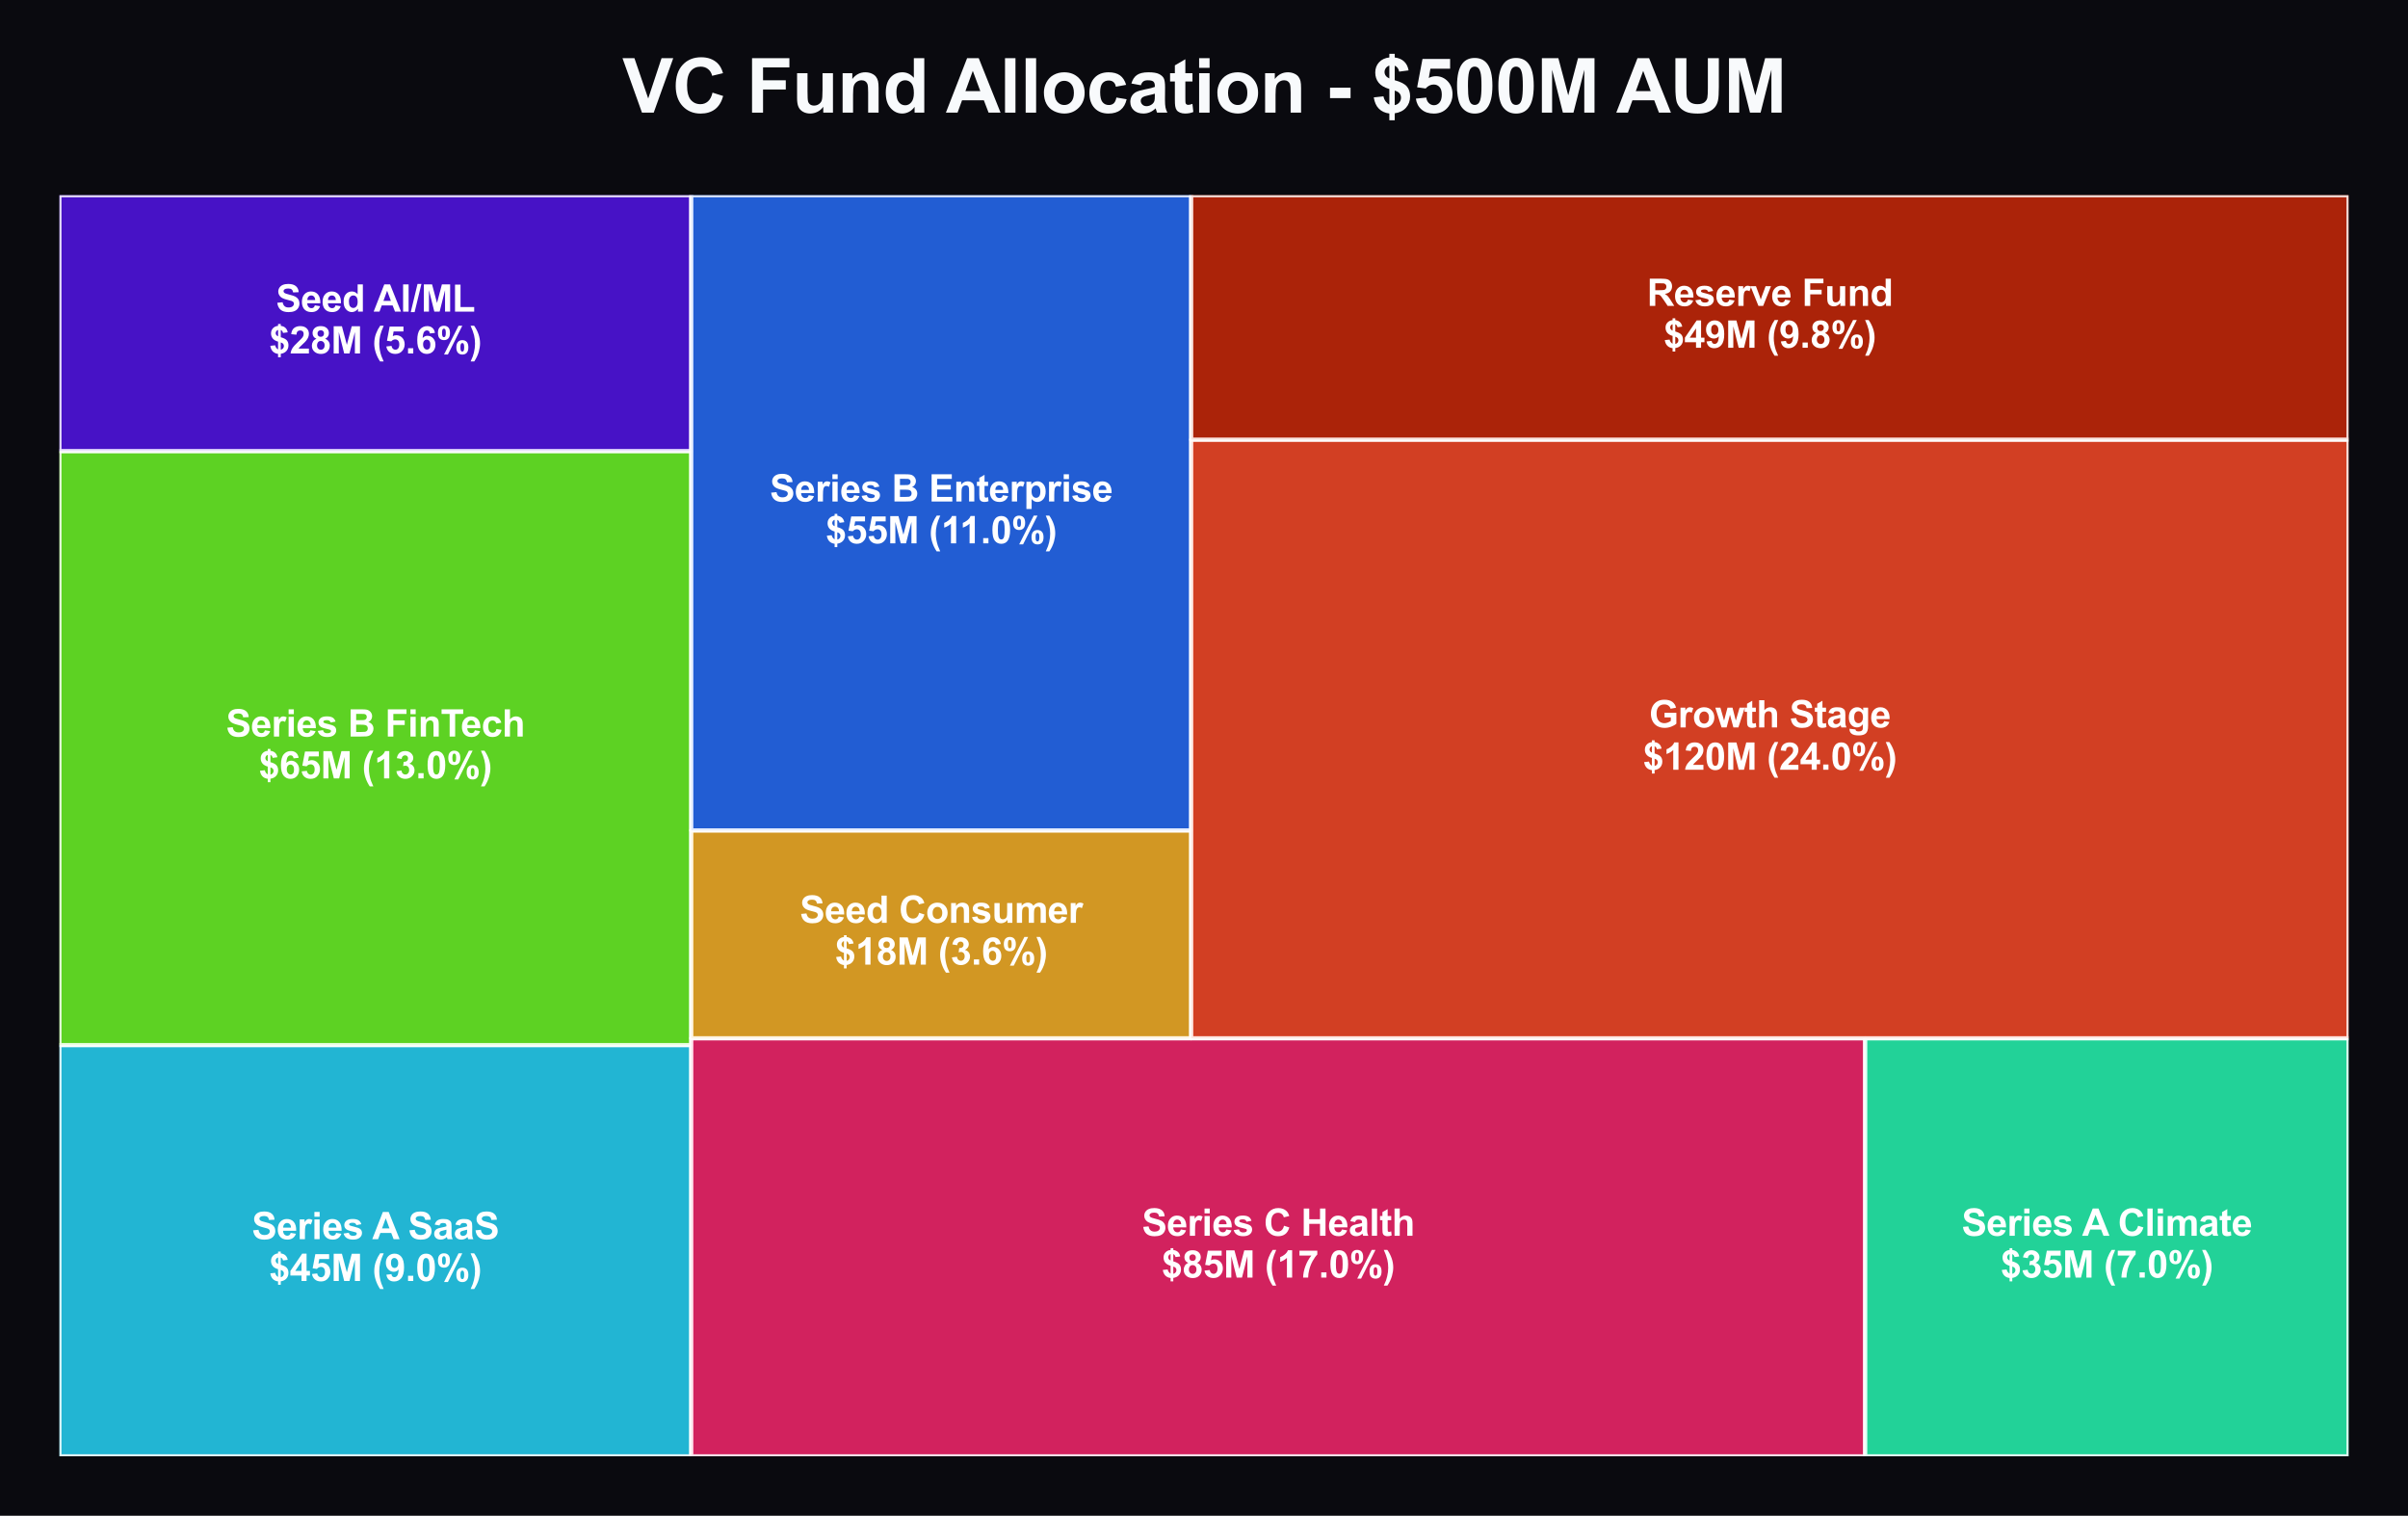 <?xml version="1.0" encoding="utf-8" standalone="no"?>
<!DOCTYPE svg PUBLIC "-//W3C//DTD SVG 1.1//EN"
  "http://www.w3.org/Graphics/SVG/1.1/DTD/svg11.dtd">
<svg xmlns:xlink="http://www.w3.org/1999/xlink" viewBox="0 0 583.2 367.124" xmlns="http://www.w3.org/2000/svg" version="1.1">
 <defs>
  <style type="text/css">*{stroke-linejoin: round; stroke-linecap: butt}</style>
 </defs>
 <g id="figure_1">
  <g id="patch_1">
   <path d="M 0 367.124 
L 583.2 367.124 
L 583.2 0 
L 0 0 
z
" style="fill: #0a0a0f"/>
  </g>
  <g id="axes_1">
   <g id="patch_2">
    <path d="M 14.4 352.724 
L 167.414 352.724 
L 167.414 253.124 
L 14.4 253.124 
z
" clip-path="url(#pea2aa2ca84)" style="fill: #27d3f5; opacity: 0.85; stroke: #ffffff; stroke-linejoin: miter"/>
   </g>
   <g id="patch_3">
    <path d="M 14.4 253.124 
L 167.414 253.124 
L 167.414 109.257 
L 14.4 109.257 
z
" clip-path="url(#pea2aa2ca84)" style="fill: #6cf527; opacity: 0.85; stroke: #ffffff; stroke-linejoin: miter"/>
   </g>
   <g id="patch_4">
    <path d="M 14.4 109.257 
L 167.414 109.257 
L 167.414 47.284 
L 14.4 47.284 
z
" clip-path="url(#pea2aa2ca84)" style="fill: #5314e6; opacity: 0.85; stroke: #ffffff; stroke-linejoin: miter"/>
   </g>
   <g id="patch_5">
    <path d="M 167.414 352.724 
L 451.729 352.724 
L 451.729 251.473 
L 167.414 251.473 
z
" clip-path="url(#pea2aa2ca84)" style="fill: #f5276c; opacity: 0.85; stroke: #ffffff; stroke-linejoin: miter"/>
   </g>
   <g id="patch_6">
    <path d="M 451.729 352.724 
L 568.8 352.724 
L 568.8 251.473 
L 451.729 251.473 
z
" clip-path="url(#pea2aa2ca84)" style="fill: #27f5b0; opacity: 0.85; stroke: #ffffff; stroke-linejoin: miter"/>
   </g>
   <g id="patch_7">
    <path d="M 167.414 251.473 
L 288.494 251.473 
L 288.494 201.125 
L 167.414 201.125 
z
" clip-path="url(#pea2aa2ca84)" style="fill: #f5b027; opacity: 0.85; stroke: #ffffff; stroke-linejoin: miter"/>
   </g>
   <g id="patch_8">
    <path d="M 167.414 201.125 
L 288.494 201.125 
L 288.494 47.284 
L 167.414 47.284 
z
" clip-path="url(#pea2aa2ca84)" style="fill: #276cf5; opacity: 0.85; stroke: #ffffff; stroke-linejoin: miter"/>
   </g>
   <g id="patch_9">
    <path d="M 288.494 251.473 
L 568.8 251.473 
L 568.8 106.487 
L 288.494 106.487 
z
" clip-path="url(#pea2aa2ca84)" style="fill: #f54927; opacity: 0.85; stroke: #ffffff; stroke-linejoin: miter"/>
   </g>
   <g id="patch_10">
    <path d="M 288.494 106.487 
L 568.8 106.487 
L 568.8 47.284 
L 288.494 47.284 
z
" clip-path="url(#pea2aa2ca84)" style="fill: #c82909; opacity: 0.85; stroke: #ffffff; stroke-linejoin: miter"/>
   </g>
   <g id="text_1">
    <!-- Series A SaaS -->
    <g style="fill: #ffffff" transform="translate(60.976 300.133) scale(0.09 -0.09)">
     <defs>
      <path id="Arial-BoldMT-53" d="M 231 1491 
L 1131 1578 
Q 1213 1125 1461 912 
Q 1709 700 2131 700 
Q 2578 700 2804 889 
Q 3031 1078 3031 1331 
Q 3031 1494 2936 1608 
Q 2841 1722 2603 1806 
Q 2441 1863 1863 2006 
Q 1119 2191 819 2459 
Q 397 2838 397 3381 
Q 397 3731 595 4036 
Q 794 4341 1167 4500 
Q 1541 4659 2069 4659 
Q 2931 4659 3367 4281 
Q 3803 3903 3825 3272 
L 2900 3231 
Q 2841 3584 2645 3739 
Q 2450 3894 2059 3894 
Q 1656 3894 1428 3728 
Q 1281 3622 1281 3444 
Q 1281 3281 1419 3166 
Q 1594 3019 2269 2859 
Q 2944 2700 3267 2529 
Q 3591 2359 3773 2064 
Q 3956 1769 3956 1334 
Q 3956 941 3737 597 
Q 3519 253 3119 86 
Q 2719 -81 2122 -81 
Q 1253 -81 787 320 
Q 322 722 231 1491 
z
" transform="scale(0.016)"/>
      <path id="Arial-BoldMT-65" d="M 2381 1056 
L 3256 909 
Q 3088 428 2723 176 
Q 2359 -75 1813 -75 
Q 947 -75 531 491 
Q 203 944 203 1634 
Q 203 2459 634 2926 
Q 1066 3394 1725 3394 
Q 2466 3394 2894 2905 
Q 3322 2416 3303 1406 
L 1103 1406 
Q 1113 1016 1316 798 
Q 1519 581 1822 581 
Q 2028 581 2168 693 
Q 2309 806 2381 1056 
z
M 2431 1944 
Q 2422 2325 2234 2523 
Q 2047 2722 1778 2722 
Q 1491 2722 1303 2513 
Q 1116 2303 1119 1944 
L 2431 1944 
z
" transform="scale(0.016)"/>
      <path id="Arial-BoldMT-72" d="M 1300 0 
L 422 0 
L 422 3319 
L 1238 3319 
L 1238 2847 
Q 1447 3181 1614 3287 
Q 1781 3394 1994 3394 
Q 2294 3394 2572 3228 
L 2300 2463 
Q 2078 2606 1888 2606 
Q 1703 2606 1575 2504 
Q 1447 2403 1373 2137 
Q 1300 1872 1300 1025 
L 1300 0 
z
" transform="scale(0.016)"/>
      <path id="Arial-BoldMT-69" d="M 459 3769 
L 459 4581 
L 1338 4581 
L 1338 3769 
L 459 3769 
z
M 459 0 
L 459 3319 
L 1338 3319 
L 1338 0 
L 459 0 
z
" transform="scale(0.016)"/>
      <path id="Arial-BoldMT-73" d="M 150 947 
L 1031 1081 
Q 1088 825 1259 692 
Q 1431 559 1741 559 
Q 2081 559 2253 684 
Q 2369 772 2369 919 
Q 2369 1019 2306 1084 
Q 2241 1147 2013 1200 
Q 950 1434 666 1628 
Q 272 1897 272 2375 
Q 272 2806 612 3100 
Q 953 3394 1669 3394 
Q 2350 3394 2681 3172 
Q 3013 2950 3138 2516 
L 2309 2363 
Q 2256 2556 2107 2659 
Q 1959 2763 1684 2763 
Q 1338 2763 1188 2666 
Q 1088 2597 1088 2488 
Q 1088 2394 1175 2328 
Q 1294 2241 1995 2081 
Q 2697 1922 2975 1691 
Q 3250 1456 3250 1038 
Q 3250 581 2869 253 
Q 2488 -75 1741 -75 
Q 1063 -75 667 200 
Q 272 475 150 947 
z
" transform="scale(0.016)"/>
      <path id="Arial-BoldMT-20" transform="scale(0.016)"/>
      <path id="Arial-BoldMT-41" d="M 4597 0 
L 3591 0 
L 3191 1041 
L 1359 1041 
L 981 0 
L 0 0 
L 1784 4581 
L 2763 4581 
L 4597 0 
z
M 2894 1813 
L 2263 3513 
L 1644 1813 
L 2894 1813 
z
" transform="scale(0.016)"/>
      <path id="Arial-BoldMT-61" d="M 1116 2306 
L 319 2450 
Q 453 2931 781 3162 
Q 1109 3394 1756 3394 
Q 2344 3394 2631 3255 
Q 2919 3116 3036 2902 
Q 3153 2688 3153 2116 
L 3144 1091 
Q 3144 653 3186 445 
Q 3228 238 3344 0 
L 2475 0 
Q 2441 88 2391 259 
Q 2369 338 2359 363 
Q 2134 144 1878 34 
Q 1622 -75 1331 -75 
Q 819 -75 523 203 
Q 228 481 228 906 
Q 228 1188 362 1408 
Q 497 1628 739 1745 
Q 981 1863 1438 1950 
Q 2053 2066 2291 2166 
L 2291 2253 
Q 2291 2506 2166 2614 
Q 2041 2722 1694 2722 
Q 1459 2722 1328 2630 
Q 1197 2538 1116 2306 
z
M 2291 1594 
Q 2122 1538 1756 1459 
Q 1391 1381 1278 1306 
Q 1106 1184 1106 997 
Q 1106 813 1243 678 
Q 1381 544 1594 544 
Q 1831 544 2047 700 
Q 2206 819 2256 991 
Q 2291 1103 2291 1419 
L 2291 1594 
z
" transform="scale(0.016)"/>
     </defs>
     <use xlink:href="#Arial-BoldMT-53"/>
     <use xlink:href="#Arial-BoldMT-65" transform="translate(66.699 0)"/>
     <use xlink:href="#Arial-BoldMT-72" transform="translate(122.314 0)"/>
     <use xlink:href="#Arial-BoldMT-69" transform="translate(161.23 0)"/>
     <use xlink:href="#Arial-BoldMT-65" transform="translate(189.014 0)"/>
     <use xlink:href="#Arial-BoldMT-73" transform="translate(244.629 0)"/>
     <use xlink:href="#Arial-BoldMT-20" transform="translate(300.244 0)"/>
     <use xlink:href="#Arial-BoldMT-41" transform="translate(324.277 0)"/>
     <use xlink:href="#Arial-BoldMT-20" transform="translate(392.744 0)"/>
     <use xlink:href="#Arial-BoldMT-53" transform="translate(420.527 0)"/>
     <use xlink:href="#Arial-BoldMT-61" transform="translate(487.227 0)"/>
     <use xlink:href="#Arial-BoldMT-61" transform="translate(542.842 0)"/>
     <use xlink:href="#Arial-BoldMT-53" transform="translate(598.457 0)"/>
    </g>
    <!-- $45M (9.0%) -->
    <g style="fill: #ffffff" transform="translate(65.148 310.263) scale(0.09 -0.09)">
     <defs>
      <path id="Arial-BoldMT-24" d="M 1528 678 
L 1528 1988 
Q 916 2163 630 2517 
Q 344 2872 344 3378 
Q 344 3891 667 4239 
Q 991 4588 1528 4641 
L 1528 4950 
L 1981 4950 
L 1981 4641 
Q 2478 4581 2772 4301 
Q 3066 4022 3147 3553 
L 2356 3450 
Q 2284 3819 1981 3950 
L 1981 2728 
Q 2731 2525 3003 2201 
Q 3275 1878 3275 1372 
Q 3275 806 2933 418 
Q 2591 31 1981 -56 
L 1981 -641 
L 1528 -641 
L 1528 -72 
Q 988 -6 650 331 
Q 313 669 219 1284 
L 1034 1372 
Q 1084 1122 1221 940 
Q 1359 759 1528 678 
z
M 1528 3959 
Q 1344 3897 1234 3747 
Q 1125 3597 1125 3416 
Q 1125 3250 1225 3108 
Q 1325 2966 1528 2878 
L 1528 3959 
z
M 1981 634 
Q 2216 678 2362 851 
Q 2509 1025 2509 1259 
Q 2509 1469 2386 1620 
Q 2263 1772 1981 1853 
L 1981 634 
z
" transform="scale(0.016)"/>
      <path id="Arial-BoldMT-34" d="M 1994 0 
L 1994 922 
L 119 922 
L 119 1691 
L 2106 4600 
L 2844 4600 
L 2844 1694 
L 3413 1694 
L 3413 922 
L 2844 922 
L 2844 0 
L 1994 0 
z
M 1994 1694 
L 1994 3259 
L 941 1694 
L 1994 1694 
z
" transform="scale(0.016)"/>
      <path id="Arial-BoldMT-35" d="M 284 1178 
L 1159 1269 
Q 1197 972 1381 798 
Q 1566 625 1806 625 
Q 2081 625 2272 848 
Q 2463 1072 2463 1522 
Q 2463 1944 2273 2155 
Q 2084 2366 1781 2366 
Q 1403 2366 1103 2031 
L 391 2134 
L 841 4519 
L 3163 4519 
L 3163 3697 
L 1506 3697 
L 1369 2919 
Q 1663 3066 1969 3066 
Q 2553 3066 2959 2641 
Q 3366 2216 3366 1538 
Q 3366 972 3038 528 
Q 2591 -78 1797 -78 
Q 1163 -78 763 262 
Q 363 603 284 1178 
z
" transform="scale(0.016)"/>
      <path id="Arial-BoldMT-4d" d="M 453 0 
L 453 4581 
L 1838 4581 
L 2669 1456 
L 3491 4581 
L 4878 4581 
L 4878 0 
L 4019 0 
L 4019 3606 
L 3109 0 
L 2219 0 
L 1313 3606 
L 1313 0 
L 453 0 
z
" transform="scale(0.016)"/>
      <path id="Arial-BoldMT-28" d="M 1916 -1347 
L 1313 -1347 
Q 834 -625 584 153 
Q 334 931 334 1659 
Q 334 2563 644 3369 
Q 913 4069 1325 4659 
L 1925 4659 
Q 1497 3713 1336 3048 
Q 1175 2384 1175 1641 
Q 1175 1128 1270 590 
Q 1366 53 1531 -431 
Q 1641 -750 1916 -1347 
z
" transform="scale(0.016)"/>
      <path id="Arial-BoldMT-39" d="M 291 1059 
L 1141 1153 
Q 1172 894 1303 769 
Q 1434 644 1650 644 
Q 1922 644 2112 894 
Q 2303 1144 2356 1931 
Q 2025 1547 1528 1547 
Q 988 1547 595 1964 
Q 203 2381 203 3050 
Q 203 3747 617 4173 
Q 1031 4600 1672 4600 
Q 2369 4600 2816 4061 
Q 3263 3522 3263 2288 
Q 3263 1031 2797 475 
Q 2331 -81 1584 -81 
Q 1047 -81 715 205 
Q 384 491 291 1059 
z
M 2278 2978 
Q 2278 3403 2083 3637 
Q 1888 3872 1631 3872 
Q 1388 3872 1227 3680 
Q 1066 3488 1066 3050 
Q 1066 2606 1241 2398 
Q 1416 2191 1678 2191 
Q 1931 2191 2104 2391 
Q 2278 2591 2278 2978 
z
" transform="scale(0.016)"/>
      <path id="Arial-BoldMT-2e" d="M 459 0 
L 459 878 
L 1338 878 
L 1338 0 
L 459 0 
z
" transform="scale(0.016)"/>
      <path id="Arial-BoldMT-30" d="M 1756 4600 
Q 2422 4600 2797 4125 
Q 3244 3563 3244 2259 
Q 3244 959 2794 391 
Q 2422 -78 1756 -78 
Q 1088 -78 678 436 
Q 269 950 269 2269 
Q 269 3563 719 4131 
Q 1091 4600 1756 4600 
z
M 1756 3872 
Q 1597 3872 1472 3770 
Q 1347 3669 1278 3406 
Q 1188 3066 1188 2259 
Q 1188 1453 1269 1151 
Q 1350 850 1473 750 
Q 1597 650 1756 650 
Q 1916 650 2041 751 
Q 2166 853 2234 1116 
Q 2325 1453 2325 2259 
Q 2325 3066 2244 3367 
Q 2163 3669 2039 3770 
Q 1916 3872 1756 3872 
z
" transform="scale(0.016)"/>
      <path id="Arial-BoldMT-25" d="M 278 3450 
Q 278 4066 548 4362 
Q 819 4659 1281 4659 
Q 1759 4659 2029 4364 
Q 2300 4069 2300 3450 
Q 2300 2834 2029 2537 
Q 1759 2241 1297 2241 
Q 819 2241 548 2536 
Q 278 2831 278 3450 
z
M 963 3456 
Q 963 3009 1066 2856 
Q 1144 2744 1281 2744 
Q 1422 2744 1500 2856 
Q 1600 3009 1600 3456 
Q 1600 3903 1500 4053 
Q 1422 4169 1281 4169 
Q 1144 4169 1066 4056 
Q 963 3903 963 3456 
z
M 1950 -175 
L 1300 -175 
L 3741 4659 
L 4372 4659 
L 1950 -175 
z
M 3369 1028 
Q 3369 1644 3639 1941 
Q 3909 2238 4378 2238 
Q 4850 2238 5120 1941 
Q 5391 1644 5391 1028 
Q 5391 409 5120 112 
Q 4850 -184 4388 -184 
Q 3909 -184 3639 112 
Q 3369 409 3369 1028 
z
M 4053 1031 
Q 4053 584 4156 434 
Q 4234 319 4372 319 
Q 4513 319 4588 431 
Q 4691 584 4691 1031 
Q 4691 1478 4591 1631 
Q 4513 1744 4372 1744 
Q 4231 1744 4156 1631 
Q 4053 1478 4053 1031 
z
" transform="scale(0.016)"/>
      <path id="Arial-BoldMT-29" d="M 216 -1347 
Q 475 -791 581 -494 
Q 688 -197 778 190 
Q 869 578 912 926 
Q 956 1275 956 1641 
Q 956 2384 797 3048 
Q 638 3713 209 4659 
L 806 4659 
Q 1278 3988 1539 3234 
Q 1800 2481 1800 1706 
Q 1800 1053 1594 306 
Q 1359 -531 822 -1347 
L 216 -1347 
z
" transform="scale(0.016)"/>
     </defs>
     <use xlink:href="#Arial-BoldMT-24"/>
     <use xlink:href="#Arial-BoldMT-34" transform="translate(55.615 0)"/>
     <use xlink:href="#Arial-BoldMT-35" transform="translate(111.23 0)"/>
     <use xlink:href="#Arial-BoldMT-4d" transform="translate(166.846 0)"/>
     <use xlink:href="#Arial-BoldMT-20" transform="translate(250.146 0)"/>
     <use xlink:href="#Arial-BoldMT-28" transform="translate(277.93 0)"/>
     <use xlink:href="#Arial-BoldMT-39" transform="translate(311.23 0)"/>
     <use xlink:href="#Arial-BoldMT-2e" transform="translate(366.846 0)"/>
     <use xlink:href="#Arial-BoldMT-30" transform="translate(394.629 0)"/>
     <use xlink:href="#Arial-BoldMT-25" transform="translate(450.244 0)"/>
     <use xlink:href="#Arial-BoldMT-29" transform="translate(539.16 0)"/>
    </g>
   </g>
   <g id="text_2">
    <!-- Series B FinTech -->
    <g style="fill: #ffffff" transform="translate(54.729 178.4) scale(0.09 -0.09)">
     <defs>
      <path id="Arial-BoldMT-42" d="M 469 4581 
L 2300 4581 
Q 2844 4581 3111 4536 
Q 3378 4491 3589 4347 
Q 3800 4203 3940 3964 
Q 4081 3725 4081 3428 
Q 4081 3106 3907 2837 
Q 3734 2569 3438 2434 
Q 3856 2313 4081 2019 
Q 4306 1725 4306 1328 
Q 4306 1016 4161 720 
Q 4016 425 3764 248 
Q 3513 72 3144 31 
Q 2913 6 2028 0 
L 469 0 
L 469 4581 
z
M 1394 3819 
L 1394 2759 
L 2000 2759 
Q 2541 2759 2672 2775 
Q 2909 2803 3045 2939 
Q 3181 3075 3181 3297 
Q 3181 3509 3064 3642 
Q 2947 3775 2716 3803 
Q 2578 3819 1925 3819 
L 1394 3819 
z
M 1394 1997 
L 1394 772 
L 2250 772 
Q 2750 772 2884 800 
Q 3091 838 3220 983 
Q 3350 1128 3350 1372 
Q 3350 1578 3250 1722 
Q 3150 1866 2961 1931 
Q 2772 1997 2141 1997 
L 1394 1997 
z
" transform="scale(0.016)"/>
      <path id="Arial-BoldMT-46" d="M 472 0 
L 472 4581 
L 3613 4581 
L 3613 3806 
L 1397 3806 
L 1397 2722 
L 3309 2722 
L 3309 1947 
L 1397 1947 
L 1397 0 
L 472 0 
z
" transform="scale(0.016)"/>
      <path id="Arial-BoldMT-6e" d="M 3478 0 
L 2600 0 
L 2600 1694 
Q 2600 2231 2544 2389 
Q 2488 2547 2361 2634 
Q 2234 2722 2056 2722 
Q 1828 2722 1647 2597 
Q 1466 2472 1398 2265 
Q 1331 2059 1331 1503 
L 1331 0 
L 453 0 
L 453 3319 
L 1269 3319 
L 1269 2831 
Q 1703 3394 2363 3394 
Q 2653 3394 2893 3289 
Q 3134 3184 3257 3021 
Q 3381 2859 3429 2653 
Q 3478 2447 3478 2063 
L 3478 0 
z
" transform="scale(0.016)"/>
      <path id="Arial-BoldMT-54" d="M 1497 0 
L 1497 3806 
L 138 3806 
L 138 4581 
L 3778 4581 
L 3778 3806 
L 2422 3806 
L 2422 0 
L 1497 0 
z
" transform="scale(0.016)"/>
      <path id="Arial-BoldMT-63" d="M 3353 2338 
L 2488 2181 
Q 2444 2441 2289 2572 
Q 2134 2703 1888 2703 
Q 1559 2703 1364 2476 
Q 1169 2250 1169 1719 
Q 1169 1128 1367 884 
Q 1566 641 1900 641 
Q 2150 641 2309 783 
Q 2469 925 2534 1272 
L 3397 1125 
Q 3263 531 2881 228 
Q 2500 -75 1859 -75 
Q 1131 -75 698 384 
Q 266 844 266 1656 
Q 266 2478 700 2936 
Q 1134 3394 1875 3394 
Q 2481 3394 2839 3133 
Q 3197 2872 3353 2338 
z
" transform="scale(0.016)"/>
      <path id="Arial-BoldMT-68" d="M 1334 4581 
L 1334 2897 
Q 1759 3394 2350 3394 
Q 2653 3394 2897 3281 
Q 3141 3169 3264 2994 
Q 3388 2819 3433 2606 
Q 3478 2394 3478 1947 
L 3478 0 
L 2600 0 
L 2600 1753 
Q 2600 2275 2550 2415 
Q 2500 2556 2373 2639 
Q 2247 2722 2056 2722 
Q 1838 2722 1666 2615 
Q 1494 2509 1414 2295 
Q 1334 2081 1334 1663 
L 1334 0 
L 456 0 
L 456 4581 
L 1334 4581 
z
" transform="scale(0.016)"/>
     </defs>
     <use xlink:href="#Arial-BoldMT-53"/>
     <use xlink:href="#Arial-BoldMT-65" transform="translate(66.699 0)"/>
     <use xlink:href="#Arial-BoldMT-72" transform="translate(122.314 0)"/>
     <use xlink:href="#Arial-BoldMT-69" transform="translate(161.23 0)"/>
     <use xlink:href="#Arial-BoldMT-65" transform="translate(189.014 0)"/>
     <use xlink:href="#Arial-BoldMT-73" transform="translate(244.629 0)"/>
     <use xlink:href="#Arial-BoldMT-20" transform="translate(300.244 0)"/>
     <use xlink:href="#Arial-BoldMT-42" transform="translate(328.027 0)"/>
     <use xlink:href="#Arial-BoldMT-20" transform="translate(400.244 0)"/>
     <use xlink:href="#Arial-BoldMT-46" transform="translate(428.027 0)"/>
     <use xlink:href="#Arial-BoldMT-69" transform="translate(489.111 0)"/>
     <use xlink:href="#Arial-BoldMT-6e" transform="translate(516.895 0)"/>
     <use xlink:href="#Arial-BoldMT-54" transform="translate(577.979 0)"/>
     <use xlink:href="#Arial-BoldMT-65" transform="translate(631.688 0)"/>
     <use xlink:href="#Arial-BoldMT-63" transform="translate(687.303 0)"/>
     <use xlink:href="#Arial-BoldMT-68" transform="translate(742.918 0)"/>
    </g>
    <!-- $65M (13.0%) -->
    <g style="fill: #ffffff" transform="translate(62.646 188.529) scale(0.09 -0.09)">
     <defs>
      <path id="Arial-BoldMT-36" d="M 3247 3459 
L 2397 3366 
Q 2366 3628 2234 3753 
Q 2103 3878 1894 3878 
Q 1616 3878 1423 3628 
Q 1231 3378 1181 2588 
Q 1509 2975 1997 2975 
Q 2547 2975 2939 2556 
Q 3331 2138 3331 1475 
Q 3331 772 2918 347 
Q 2506 -78 1859 -78 
Q 1166 -78 719 461 
Q 272 1000 272 2228 
Q 272 3488 737 4044 
Q 1203 4600 1947 4600 
Q 2469 4600 2811 4308 
Q 3153 4016 3247 3459 
z
M 1256 1544 
Q 1256 1116 1453 883 
Q 1650 650 1903 650 
Q 2147 650 2309 840 
Q 2472 1031 2472 1466 
Q 2472 1913 2297 2120 
Q 2122 2328 1859 2328 
Q 1606 2328 1431 2129 
Q 1256 1931 1256 1544 
z
" transform="scale(0.016)"/>
      <path id="Arial-BoldMT-31" d="M 2519 0 
L 1641 0 
L 1641 3309 
Q 1159 2859 506 2644 
L 506 3441 
Q 850 3553 1253 3867 
Q 1656 4181 1806 4600 
L 2519 4600 
L 2519 0 
z
" transform="scale(0.016)"/>
      <path id="Arial-BoldMT-33" d="M 241 1216 
L 1091 1319 
Q 1131 994 1309 822 
Q 1488 650 1741 650 
Q 2013 650 2198 856 
Q 2384 1063 2384 1413 
Q 2384 1744 2206 1937 
Q 2028 2131 1772 2131 
Q 1603 2131 1369 2066 
L 1466 2781 
Q 1822 2772 2009 2936 
Q 2197 3100 2197 3372 
Q 2197 3603 2059 3740 
Q 1922 3878 1694 3878 
Q 1469 3878 1309 3722 
Q 1150 3566 1116 3266 
L 306 3403 
Q 391 3819 561 4067 
Q 731 4316 1036 4458 
Q 1341 4600 1719 4600 
Q 2366 4600 2756 4188 
Q 3078 3850 3078 3425 
Q 3078 2822 2419 2463 
Q 2813 2378 3048 2084 
Q 3284 1791 3284 1375 
Q 3284 772 2843 347 
Q 2403 -78 1747 -78 
Q 1125 -78 715 280 
Q 306 638 241 1216 
z
" transform="scale(0.016)"/>
     </defs>
     <use xlink:href="#Arial-BoldMT-24"/>
     <use xlink:href="#Arial-BoldMT-36" transform="translate(55.615 0)"/>
     <use xlink:href="#Arial-BoldMT-35" transform="translate(111.23 0)"/>
     <use xlink:href="#Arial-BoldMT-4d" transform="translate(166.846 0)"/>
     <use xlink:href="#Arial-BoldMT-20" transform="translate(250.146 0)"/>
     <use xlink:href="#Arial-BoldMT-28" transform="translate(277.93 0)"/>
     <use xlink:href="#Arial-BoldMT-31" transform="translate(311.23 0)"/>
     <use xlink:href="#Arial-BoldMT-33" transform="translate(366.846 0)"/>
     <use xlink:href="#Arial-BoldMT-2e" transform="translate(422.461 0)"/>
     <use xlink:href="#Arial-BoldMT-30" transform="translate(450.244 0)"/>
     <use xlink:href="#Arial-BoldMT-25" transform="translate(505.859 0)"/>
     <use xlink:href="#Arial-BoldMT-29" transform="translate(594.775 0)"/>
    </g>
   </g>
   <g id="text_3">
    <!-- Seed AI/ML -->
    <g style="fill: #ffffff" transform="translate(66.824 75.48) scale(0.09 -0.09)">
     <defs>
      <path id="Arial-BoldMT-64" d="M 3503 0 
L 2688 0 
L 2688 488 
Q 2484 203 2207 64 
Q 1931 -75 1650 -75 
Q 1078 -75 670 386 
Q 263 847 263 1672 
Q 263 2516 659 2955 
Q 1056 3394 1663 3394 
Q 2219 3394 2625 2931 
L 2625 4581 
L 3503 4581 
L 3503 0 
z
M 1159 1731 
Q 1159 1200 1306 963 
Q 1519 619 1900 619 
Q 2203 619 2415 876 
Q 2628 1134 2628 1647 
Q 2628 2219 2422 2470 
Q 2216 2722 1894 2722 
Q 1581 2722 1370 2473 
Q 1159 2225 1159 1731 
z
" transform="scale(0.016)"/>
      <path id="Arial-BoldMT-49" d="M 438 0 
L 438 4581 
L 1363 4581 
L 1363 0 
L 438 0 
z
" transform="scale(0.016)"/>
      <path id="Arial-BoldMT-2f" d="M -9 -78 
L 1125 4659 
L 1784 4659 
L 638 -78 
L -9 -78 
z
" transform="scale(0.016)"/>
      <path id="Arial-BoldMT-4c" d="M 491 0 
L 491 4544 
L 1416 4544 
L 1416 772 
L 3716 772 
L 3716 0 
L 491 0 
z
" transform="scale(0.016)"/>
     </defs>
     <use xlink:href="#Arial-BoldMT-53"/>
     <use xlink:href="#Arial-BoldMT-65" transform="translate(66.699 0)"/>
     <use xlink:href="#Arial-BoldMT-65" transform="translate(122.314 0)"/>
     <use xlink:href="#Arial-BoldMT-64" transform="translate(177.93 0)"/>
     <use xlink:href="#Arial-BoldMT-20" transform="translate(239.014 0)"/>
     <use xlink:href="#Arial-BoldMT-41" transform="translate(263.047 0)"/>
     <use xlink:href="#Arial-BoldMT-49" transform="translate(335.264 0)"/>
     <use xlink:href="#Arial-BoldMT-2f" transform="translate(363.047 0)"/>
     <use xlink:href="#Arial-BoldMT-4d" transform="translate(390.83 0)"/>
     <use xlink:href="#Arial-BoldMT-4c" transform="translate(474.131 0)"/>
    </g>
    <!-- $28M (5.6%) -->
    <g style="fill: #ffffff" transform="translate(65.148 85.609) scale(0.09 -0.09)">
     <defs>
      <path id="Arial-BoldMT-32" d="M 3238 816 
L 3238 0 
L 159 0 
Q 209 463 459 877 
Q 709 1291 1447 1975 
Q 2041 2528 2175 2725 
Q 2356 2997 2356 3263 
Q 2356 3556 2198 3714 
Q 2041 3872 1763 3872 
Q 1488 3872 1325 3706 
Q 1163 3541 1138 3156 
L 263 3244 
Q 341 3969 753 4284 
Q 1166 4600 1784 4600 
Q 2463 4600 2850 4234 
Q 3238 3869 3238 3325 
Q 3238 3016 3127 2736 
Q 3016 2456 2775 2150 
Q 2616 1947 2200 1565 
Q 1784 1184 1673 1059 
Q 1563 934 1494 816 
L 3238 816 
z
" transform="scale(0.016)"/>
      <path id="Arial-BoldMT-38" d="M 1025 2472 
Q 684 2616 529 2867 
Q 375 3119 375 3419 
Q 375 3931 733 4265 
Q 1091 4600 1750 4600 
Q 2403 4600 2764 4265 
Q 3125 3931 3125 3419 
Q 3125 3100 2959 2851 
Q 2794 2603 2494 2472 
Q 2875 2319 3073 2025 
Q 3272 1731 3272 1347 
Q 3272 713 2867 316 
Q 2463 -81 1791 -81 
Q 1166 -81 750 247 
Q 259 634 259 1309 
Q 259 1681 443 1992 
Q 628 2303 1025 2472 
z
M 1206 3356 
Q 1206 3094 1354 2947 
Q 1503 2800 1750 2800 
Q 2000 2800 2150 2948 
Q 2300 3097 2300 3359 
Q 2300 3606 2151 3754 
Q 2003 3903 1759 3903 
Q 1506 3903 1356 3753 
Q 1206 3603 1206 3356 
z
M 1125 1394 
Q 1125 1031 1311 828 
Q 1497 625 1775 625 
Q 2047 625 2225 820 
Q 2403 1016 2403 1384 
Q 2403 1706 2222 1901 
Q 2041 2097 1763 2097 
Q 1441 2097 1283 1875 
Q 1125 1653 1125 1394 
z
" transform="scale(0.016)"/>
     </defs>
     <use xlink:href="#Arial-BoldMT-24"/>
     <use xlink:href="#Arial-BoldMT-32" transform="translate(55.615 0)"/>
     <use xlink:href="#Arial-BoldMT-38" transform="translate(111.23 0)"/>
     <use xlink:href="#Arial-BoldMT-4d" transform="translate(166.846 0)"/>
     <use xlink:href="#Arial-BoldMT-20" transform="translate(250.146 0)"/>
     <use xlink:href="#Arial-BoldMT-28" transform="translate(277.93 0)"/>
     <use xlink:href="#Arial-BoldMT-35" transform="translate(311.23 0)"/>
     <use xlink:href="#Arial-BoldMT-2e" transform="translate(366.846 0)"/>
     <use xlink:href="#Arial-BoldMT-36" transform="translate(394.629 0)"/>
     <use xlink:href="#Arial-BoldMT-25" transform="translate(450.244 0)"/>
     <use xlink:href="#Arial-BoldMT-29" transform="translate(539.16 0)"/>
    </g>
   </g>
   <g id="text_4">
    <!-- Series C Health -->
    <g style="fill: #ffffff" transform="translate(276.559 299.308) scale(0.09 -0.09)">
     <defs>
      <path id="Arial-BoldMT-43" d="M 3397 1684 
L 4294 1400 
Q 4088 650 3608 286 
Q 3128 -78 2391 -78 
Q 1478 -78 890 545 
Q 303 1169 303 2250 
Q 303 3394 893 4026 
Q 1484 4659 2447 4659 
Q 3288 4659 3813 4163 
Q 4125 3869 4281 3319 
L 3366 3100 
Q 3284 3456 3026 3662 
Q 2769 3869 2400 3869 
Q 1891 3869 1573 3503 
Q 1256 3138 1256 2319 
Q 1256 1450 1568 1081 
Q 1881 713 2381 713 
Q 2750 713 3015 947 
Q 3281 1181 3397 1684 
z
" transform="scale(0.016)"/>
      <path id="Arial-BoldMT-48" d="M 469 0 
L 469 4581 
L 1394 4581 
L 1394 2778 
L 3206 2778 
L 3206 4581 
L 4131 4581 
L 4131 0 
L 3206 0 
L 3206 2003 
L 1394 2003 
L 1394 0 
L 469 0 
z
" transform="scale(0.016)"/>
      <path id="Arial-BoldMT-6c" d="M 459 0 
L 459 4581 
L 1338 4581 
L 1338 0 
L 459 0 
z
" transform="scale(0.016)"/>
      <path id="Arial-BoldMT-74" d="M 1981 3319 
L 1981 2619 
L 1381 2619 
L 1381 1281 
Q 1381 875 1398 808 
Q 1416 741 1477 697 
Q 1538 653 1625 653 
Q 1747 653 1978 738 
L 2053 56 
Q 1747 -75 1359 -75 
Q 1122 -75 931 4 
Q 741 84 652 211 
Q 563 338 528 553 
Q 500 706 500 1172 
L 500 2619 
L 97 2619 
L 97 3319 
L 500 3319 
L 500 3978 
L 1381 4491 
L 1381 3319 
L 1981 3319 
z
" transform="scale(0.016)"/>
     </defs>
     <use xlink:href="#Arial-BoldMT-53"/>
     <use xlink:href="#Arial-BoldMT-65" transform="translate(66.699 0)"/>
     <use xlink:href="#Arial-BoldMT-72" transform="translate(122.314 0)"/>
     <use xlink:href="#Arial-BoldMT-69" transform="translate(161.23 0)"/>
     <use xlink:href="#Arial-BoldMT-65" transform="translate(189.014 0)"/>
     <use xlink:href="#Arial-BoldMT-73" transform="translate(244.629 0)"/>
     <use xlink:href="#Arial-BoldMT-20" transform="translate(300.244 0)"/>
     <use xlink:href="#Arial-BoldMT-43" transform="translate(328.027 0)"/>
     <use xlink:href="#Arial-BoldMT-20" transform="translate(400.244 0)"/>
     <use xlink:href="#Arial-BoldMT-48" transform="translate(428.027 0)"/>
     <use xlink:href="#Arial-BoldMT-65" transform="translate(500.244 0)"/>
     <use xlink:href="#Arial-BoldMT-61" transform="translate(555.859 0)"/>
     <use xlink:href="#Arial-BoldMT-6c" transform="translate(611.475 0)"/>
     <use xlink:href="#Arial-BoldMT-74" transform="translate(639.258 0)"/>
     <use xlink:href="#Arial-BoldMT-68" transform="translate(672.559 0)"/>
    </g>
    <!-- $85M (17.0%) -->
    <g style="fill: #ffffff" transform="translate(281.31 309.437) scale(0.09 -0.09)">
     <defs>
      <path id="Arial-BoldMT-37" d="M 272 3703 
L 272 4519 
L 3275 4519 
L 3275 3881 
Q 2903 3516 2518 2831 
Q 2134 2147 1932 1376 
Q 1731 606 1734 0 
L 888 0 
Q 909 950 1279 1937 
Q 1650 2925 2269 3703 
L 272 3703 
z
" transform="scale(0.016)"/>
     </defs>
     <use xlink:href="#Arial-BoldMT-24"/>
     <use xlink:href="#Arial-BoldMT-38" transform="translate(55.615 0)"/>
     <use xlink:href="#Arial-BoldMT-35" transform="translate(111.23 0)"/>
     <use xlink:href="#Arial-BoldMT-4d" transform="translate(166.846 0)"/>
     <use xlink:href="#Arial-BoldMT-20" transform="translate(250.146 0)"/>
     <use xlink:href="#Arial-BoldMT-28" transform="translate(277.93 0)"/>
     <use xlink:href="#Arial-BoldMT-31" transform="translate(311.23 0)"/>
     <use xlink:href="#Arial-BoldMT-37" transform="translate(366.846 0)"/>
     <use xlink:href="#Arial-BoldMT-2e" transform="translate(422.461 0)"/>
     <use xlink:href="#Arial-BoldMT-30" transform="translate(450.244 0)"/>
     <use xlink:href="#Arial-BoldMT-25" transform="translate(505.859 0)"/>
     <use xlink:href="#Arial-BoldMT-29" transform="translate(594.775 0)"/>
    </g>
   </g>
   <g id="text_5">
    <!-- Series A Climate -->
    <g style="fill: #ffffff" transform="translate(475.087 299.308) scale(0.09 -0.09)">
     <defs>
      <path id="Arial-BoldMT-6d" d="M 394 3319 
L 1203 3319 
L 1203 2866 
Q 1638 3394 2238 3394 
Q 2556 3394 2790 3262 
Q 3025 3131 3175 2866 
Q 3394 3131 3647 3262 
Q 3900 3394 4188 3394 
Q 4553 3394 4806 3245 
Q 5059 3097 5184 2809 
Q 5275 2597 5275 2122 
L 5275 0 
L 4397 0 
L 4397 1897 
Q 4397 2391 4306 2534 
Q 4184 2722 3931 2722 
Q 3747 2722 3584 2609 
Q 3422 2497 3350 2280 
Q 3278 2063 3278 1594 
L 3278 0 
L 2400 0 
L 2400 1819 
Q 2400 2303 2353 2443 
Q 2306 2584 2207 2653 
Q 2109 2722 1941 2722 
Q 1738 2722 1575 2612 
Q 1413 2503 1342 2297 
Q 1272 2091 1272 1613 
L 1272 0 
L 394 0 
L 394 3319 
z
" transform="scale(0.016)"/>
     </defs>
     <use xlink:href="#Arial-BoldMT-53"/>
     <use xlink:href="#Arial-BoldMT-65" transform="translate(66.699 0)"/>
     <use xlink:href="#Arial-BoldMT-72" transform="translate(122.314 0)"/>
     <use xlink:href="#Arial-BoldMT-69" transform="translate(161.23 0)"/>
     <use xlink:href="#Arial-BoldMT-65" transform="translate(189.014 0)"/>
     <use xlink:href="#Arial-BoldMT-73" transform="translate(244.629 0)"/>
     <use xlink:href="#Arial-BoldMT-20" transform="translate(300.244 0)"/>
     <use xlink:href="#Arial-BoldMT-41" transform="translate(324.277 0)"/>
     <use xlink:href="#Arial-BoldMT-20" transform="translate(392.744 0)"/>
     <use xlink:href="#Arial-BoldMT-43" transform="translate(420.527 0)"/>
     <use xlink:href="#Arial-BoldMT-6c" transform="translate(492.744 0)"/>
     <use xlink:href="#Arial-BoldMT-69" transform="translate(520.527 0)"/>
     <use xlink:href="#Arial-BoldMT-6d" transform="translate(548.311 0)"/>
     <use xlink:href="#Arial-BoldMT-61" transform="translate(637.227 0)"/>
     <use xlink:href="#Arial-BoldMT-74" transform="translate(692.842 0)"/>
     <use xlink:href="#Arial-BoldMT-65" transform="translate(726.143 0)"/>
    </g>
    <!-- $35M (7.0%) -->
    <g style="fill: #ffffff" transform="translate(484.506 309.437) scale(0.09 -0.09)">
     <use xlink:href="#Arial-BoldMT-24"/>
     <use xlink:href="#Arial-BoldMT-33" transform="translate(55.615 0)"/>
     <use xlink:href="#Arial-BoldMT-35" transform="translate(111.23 0)"/>
     <use xlink:href="#Arial-BoldMT-4d" transform="translate(166.846 0)"/>
     <use xlink:href="#Arial-BoldMT-20" transform="translate(250.146 0)"/>
     <use xlink:href="#Arial-BoldMT-28" transform="translate(277.93 0)"/>
     <use xlink:href="#Arial-BoldMT-37" transform="translate(311.23 0)"/>
     <use xlink:href="#Arial-BoldMT-2e" transform="translate(366.846 0)"/>
     <use xlink:href="#Arial-BoldMT-30" transform="translate(394.629 0)"/>
     <use xlink:href="#Arial-BoldMT-25" transform="translate(450.244 0)"/>
     <use xlink:href="#Arial-BoldMT-29" transform="translate(539.16 0)"/>
    </g>
   </g>
   <g id="text_6">
    <!-- Seed Consumer -->
    <g style="fill: #ffffff" transform="translate(193.696 223.509) scale(0.09 -0.09)">
     <defs>
      <path id="Arial-BoldMT-6f" d="M 256 1706 
Q 256 2144 472 2553 
Q 688 2963 1083 3178 
Q 1478 3394 1966 3394 
Q 2719 3394 3200 2905 
Q 3681 2416 3681 1669 
Q 3681 916 3195 420 
Q 2709 -75 1972 -75 
Q 1516 -75 1102 131 
Q 688 338 472 736 
Q 256 1134 256 1706 
z
M 1156 1659 
Q 1156 1166 1390 903 
Q 1625 641 1969 641 
Q 2313 641 2545 903 
Q 2778 1166 2778 1666 
Q 2778 2153 2545 2415 
Q 2313 2678 1969 2678 
Q 1625 2678 1390 2415 
Q 1156 2153 1156 1659 
z
" transform="scale(0.016)"/>
      <path id="Arial-BoldMT-75" d="M 2644 0 
L 2644 497 
Q 2463 231 2167 78 
Q 1872 -75 1544 -75 
Q 1209 -75 943 72 
Q 678 219 559 484 
Q 441 750 441 1219 
L 441 3319 
L 1319 3319 
L 1319 1794 
Q 1319 1094 1367 936 
Q 1416 778 1544 686 
Q 1672 594 1869 594 
Q 2094 594 2272 717 
Q 2450 841 2515 1023 
Q 2581 1206 2581 1919 
L 2581 3319 
L 3459 3319 
L 3459 0 
L 2644 0 
z
" transform="scale(0.016)"/>
     </defs>
     <use xlink:href="#Arial-BoldMT-53"/>
     <use xlink:href="#Arial-BoldMT-65" transform="translate(66.699 0)"/>
     <use xlink:href="#Arial-BoldMT-65" transform="translate(122.314 0)"/>
     <use xlink:href="#Arial-BoldMT-64" transform="translate(177.93 0)"/>
     <use xlink:href="#Arial-BoldMT-20" transform="translate(239.014 0)"/>
     <use xlink:href="#Arial-BoldMT-43" transform="translate(266.797 0)"/>
     <use xlink:href="#Arial-BoldMT-6f" transform="translate(339.014 0)"/>
     <use xlink:href="#Arial-BoldMT-6e" transform="translate(400.098 0)"/>
     <use xlink:href="#Arial-BoldMT-73" transform="translate(461.182 0)"/>
     <use xlink:href="#Arial-BoldMT-75" transform="translate(516.797 0)"/>
     <use xlink:href="#Arial-BoldMT-6d" transform="translate(577.881 0)"/>
     <use xlink:href="#Arial-BoldMT-65" transform="translate(666.797 0)"/>
     <use xlink:href="#Arial-BoldMT-72" transform="translate(722.412 0)"/>
    </g>
    <!-- $18M (3.6%) -->
    <g style="fill: #ffffff" transform="translate(202.195 233.638) scale(0.09 -0.09)">
     <use xlink:href="#Arial-BoldMT-24"/>
     <use xlink:href="#Arial-BoldMT-31" transform="translate(55.615 0)"/>
     <use xlink:href="#Arial-BoldMT-38" transform="translate(111.23 0)"/>
     <use xlink:href="#Arial-BoldMT-4d" transform="translate(166.846 0)"/>
     <use xlink:href="#Arial-BoldMT-20" transform="translate(250.146 0)"/>
     <use xlink:href="#Arial-BoldMT-28" transform="translate(277.93 0)"/>
     <use xlink:href="#Arial-BoldMT-33" transform="translate(311.23 0)"/>
     <use xlink:href="#Arial-BoldMT-2e" transform="translate(366.846 0)"/>
     <use xlink:href="#Arial-BoldMT-36" transform="translate(394.629 0)"/>
     <use xlink:href="#Arial-BoldMT-25" transform="translate(450.244 0)"/>
     <use xlink:href="#Arial-BoldMT-29" transform="translate(539.16 0)"/>
    </g>
   </g>
   <g id="text_7">
    <!-- Series B Enterprise -->
    <g style="fill: #ffffff" transform="translate(186.436 121.469) scale(0.09 -0.09)">
     <defs>
      <path id="Arial-BoldMT-45" d="M 466 0 
L 466 4581 
L 3863 4581 
L 3863 3806 
L 1391 3806 
L 1391 2791 
L 3691 2791 
L 3691 2019 
L 1391 2019 
L 1391 772 
L 3950 772 
L 3950 0 
L 466 0 
z
" transform="scale(0.016)"/>
      <path id="Arial-BoldMT-70" d="M 434 3319 
L 1253 3319 
L 1253 2831 
Q 1413 3081 1684 3237 
Q 1956 3394 2288 3394 
Q 2866 3394 3269 2941 
Q 3672 2488 3672 1678 
Q 3672 847 3265 386 
Q 2859 -75 2281 -75 
Q 2006 -75 1782 34 
Q 1559 144 1313 409 
L 1313 -1263 
L 434 -1263 
L 434 3319 
z
M 1303 1716 
Q 1303 1156 1525 889 
Q 1747 622 2066 622 
Q 2372 622 2575 867 
Q 2778 1113 2778 1672 
Q 2778 2194 2568 2447 
Q 2359 2700 2050 2700 
Q 1728 2700 1515 2451 
Q 1303 2203 1303 1716 
z
" transform="scale(0.016)"/>
     </defs>
     <use xlink:href="#Arial-BoldMT-53"/>
     <use xlink:href="#Arial-BoldMT-65" transform="translate(66.699 0)"/>
     <use xlink:href="#Arial-BoldMT-72" transform="translate(122.314 0)"/>
     <use xlink:href="#Arial-BoldMT-69" transform="translate(161.23 0)"/>
     <use xlink:href="#Arial-BoldMT-65" transform="translate(189.014 0)"/>
     <use xlink:href="#Arial-BoldMT-73" transform="translate(244.629 0)"/>
     <use xlink:href="#Arial-BoldMT-20" transform="translate(300.244 0)"/>
     <use xlink:href="#Arial-BoldMT-42" transform="translate(328.027 0)"/>
     <use xlink:href="#Arial-BoldMT-20" transform="translate(400.244 0)"/>
     <use xlink:href="#Arial-BoldMT-45" transform="translate(428.027 0)"/>
     <use xlink:href="#Arial-BoldMT-6e" transform="translate(494.727 0)"/>
     <use xlink:href="#Arial-BoldMT-74" transform="translate(555.811 0)"/>
     <use xlink:href="#Arial-BoldMT-65" transform="translate(589.111 0)"/>
     <use xlink:href="#Arial-BoldMT-72" transform="translate(644.727 0)"/>
     <use xlink:href="#Arial-BoldMT-70" transform="translate(683.643 0)"/>
     <use xlink:href="#Arial-BoldMT-72" transform="translate(744.727 0)"/>
     <use xlink:href="#Arial-BoldMT-69" transform="translate(783.643 0)"/>
     <use xlink:href="#Arial-BoldMT-73" transform="translate(811.426 0)"/>
     <use xlink:href="#Arial-BoldMT-65" transform="translate(867.041 0)"/>
    </g>
    <!-- $55M (11.0%) -->
    <g style="fill: #ffffff" transform="translate(199.94 131.598) scale(0.09 -0.09)">
     <use xlink:href="#Arial-BoldMT-24"/>
     <use xlink:href="#Arial-BoldMT-35" transform="translate(55.615 0)"/>
     <use xlink:href="#Arial-BoldMT-35" transform="translate(111.23 0)"/>
     <use xlink:href="#Arial-BoldMT-4d" transform="translate(166.846 0)"/>
     <use xlink:href="#Arial-BoldMT-20" transform="translate(250.146 0)"/>
     <use xlink:href="#Arial-BoldMT-28" transform="translate(277.93 0)"/>
     <use xlink:href="#Arial-BoldMT-31" transform="translate(311.23 0)"/>
     <use xlink:href="#Arial-BoldMT-31" transform="translate(361.346 0)"/>
     <use xlink:href="#Arial-BoldMT-2e" transform="translate(416.961 0)"/>
     <use xlink:href="#Arial-BoldMT-30" transform="translate(444.744 0)"/>
     <use xlink:href="#Arial-BoldMT-25" transform="translate(500.359 0)"/>
     <use xlink:href="#Arial-BoldMT-29" transform="translate(589.275 0)"/>
    </g>
   </g>
   <g id="text_8">
    <!-- Growth Stage -->
    <g style="fill: #ffffff" transform="translate(399.396 176.185) scale(0.09 -0.09)">
     <defs>
      <path id="Arial-BoldMT-47" d="M 2597 1684 
L 2597 2456 
L 4591 2456 
L 4591 631 
Q 4300 350 3748 136 
Q 3197 -78 2631 -78 
Q 1913 -78 1378 223 
Q 844 525 575 1086 
Q 306 1647 306 2306 
Q 306 3022 606 3578 
Q 906 4134 1484 4431 
Q 1925 4659 2581 4659 
Q 3434 4659 3914 4301 
Q 4394 3944 4531 3313 
L 3613 3141 
Q 3516 3478 3248 3673 
Q 2981 3869 2581 3869 
Q 1975 3869 1617 3484 
Q 1259 3100 1259 2344 
Q 1259 1528 1621 1120 
Q 1984 713 2572 713 
Q 2863 713 3155 827 
Q 3447 941 3656 1103 
L 3656 1684 
L 2597 1684 
z
" transform="scale(0.016)"/>
      <path id="Arial-BoldMT-77" d="M 1078 0 
L 28 3319 
L 881 3319 
L 1503 1144 
L 2075 3319 
L 2922 3319 
L 3475 1144 
L 4109 3319 
L 4975 3319 
L 3909 0 
L 3066 0 
L 2494 2134 
L 1931 0 
L 1078 0 
z
" transform="scale(0.016)"/>
      <path id="Arial-BoldMT-67" d="M 378 -219 
L 1381 -341 
Q 1406 -516 1497 -581 
Q 1622 -675 1891 -675 
Q 2234 -675 2406 -572 
Q 2522 -503 2581 -350 
Q 2622 -241 2622 53 
L 2622 538 
Q 2228 0 1628 0 
Q 959 0 569 566 
Q 263 1013 263 1678 
Q 263 2513 664 2953 
Q 1066 3394 1663 3394 
Q 2278 3394 2678 2853 
L 2678 3319 
L 3500 3319 
L 3500 341 
Q 3500 -247 3403 -537 
Q 3306 -828 3131 -993 
Q 2956 -1159 2664 -1253 
Q 2372 -1347 1925 -1347 
Q 1081 -1347 728 -1058 
Q 375 -769 375 -325 
Q 375 -281 378 -219 
z
M 1163 1728 
Q 1163 1200 1367 954 
Q 1572 709 1872 709 
Q 2194 709 2416 961 
Q 2638 1213 2638 1706 
Q 2638 2222 2425 2472 
Q 2213 2722 1888 2722 
Q 1572 2722 1367 2476 
Q 1163 2231 1163 1728 
z
" transform="scale(0.016)"/>
     </defs>
     <use xlink:href="#Arial-BoldMT-47"/>
     <use xlink:href="#Arial-BoldMT-72" transform="translate(77.783 0)"/>
     <use xlink:href="#Arial-BoldMT-6f" transform="translate(116.699 0)"/>
     <use xlink:href="#Arial-BoldMT-77" transform="translate(177.783 0)"/>
     <use xlink:href="#Arial-BoldMT-74" transform="translate(255.566 0)"/>
     <use xlink:href="#Arial-BoldMT-68" transform="translate(288.867 0)"/>
     <use xlink:href="#Arial-BoldMT-20" transform="translate(349.951 0)"/>
     <use xlink:href="#Arial-BoldMT-53" transform="translate(377.734 0)"/>
     <use xlink:href="#Arial-BoldMT-74" transform="translate(444.434 0)"/>
     <use xlink:href="#Arial-BoldMT-61" transform="translate(477.734 0)"/>
     <use xlink:href="#Arial-BoldMT-67" transform="translate(533.35 0)"/>
     <use xlink:href="#Arial-BoldMT-65" transform="translate(594.434 0)"/>
    </g>
    <!-- $120M (24.0%) -->
    <g style="fill: #ffffff" transform="translate(397.883 186.432) scale(0.09 -0.09)">
     <use xlink:href="#Arial-BoldMT-24"/>
     <use xlink:href="#Arial-BoldMT-31" transform="translate(55.615 0)"/>
     <use xlink:href="#Arial-BoldMT-32" transform="translate(111.23 0)"/>
     <use xlink:href="#Arial-BoldMT-30" transform="translate(166.846 0)"/>
     <use xlink:href="#Arial-BoldMT-4d" transform="translate(222.461 0)"/>
     <use xlink:href="#Arial-BoldMT-20" transform="translate(305.762 0)"/>
     <use xlink:href="#Arial-BoldMT-28" transform="translate(333.545 0)"/>
     <use xlink:href="#Arial-BoldMT-32" transform="translate(366.846 0)"/>
     <use xlink:href="#Arial-BoldMT-34" transform="translate(422.461 0)"/>
     <use xlink:href="#Arial-BoldMT-2e" transform="translate(478.076 0)"/>
     <use xlink:href="#Arial-BoldMT-30" transform="translate(505.859 0)"/>
     <use xlink:href="#Arial-BoldMT-25" transform="translate(561.475 0)"/>
     <use xlink:href="#Arial-BoldMT-29" transform="translate(650.391 0)"/>
    </g>
   </g>
   <g id="text_9">
    <!-- Reserve Fund -->
    <g style="fill: #ffffff" transform="translate(398.889 74.095) scale(0.09 -0.09)">
     <defs>
      <path id="Arial-BoldMT-52" d="M 469 0 
L 469 4581 
L 2416 4581 
Q 3150 4581 3483 4457 
Q 3816 4334 4016 4018 
Q 4216 3703 4216 3297 
Q 4216 2781 3912 2445 
Q 3609 2109 3006 2022 
Q 3306 1847 3501 1637 
Q 3697 1428 4028 894 
L 4588 0 
L 3481 0 
L 2813 997 
Q 2456 1531 2325 1670 
Q 2194 1809 2047 1861 
Q 1900 1913 1581 1913 
L 1394 1913 
L 1394 0 
L 469 0 
z
M 1394 2644 
L 2078 2644 
Q 2744 2644 2909 2700 
Q 3075 2756 3169 2893 
Q 3263 3031 3263 3238 
Q 3263 3469 3139 3611 
Q 3016 3753 2791 3791 
Q 2678 3806 2116 3806 
L 1394 3806 
L 1394 2644 
z
" transform="scale(0.016)"/>
      <path id="Arial-BoldMT-76" d="M 1372 0 
L 34 3319 
L 956 3319 
L 1581 1625 
L 1763 1059 
Q 1834 1275 1853 1344 
Q 1897 1484 1947 1625 
L 2578 3319 
L 3481 3319 
L 2163 0 
L 1372 0 
z
" transform="scale(0.016)"/>
     </defs>
     <use xlink:href="#Arial-BoldMT-52"/>
     <use xlink:href="#Arial-BoldMT-65" transform="translate(72.217 0)"/>
     <use xlink:href="#Arial-BoldMT-73" transform="translate(127.832 0)"/>
     <use xlink:href="#Arial-BoldMT-65" transform="translate(183.447 0)"/>
     <use xlink:href="#Arial-BoldMT-72" transform="translate(239.062 0)"/>
     <use xlink:href="#Arial-BoldMT-76" transform="translate(277.979 0)"/>
     <use xlink:href="#Arial-BoldMT-65" transform="translate(333.594 0)"/>
     <use xlink:href="#Arial-BoldMT-20" transform="translate(389.209 0)"/>
     <use xlink:href="#Arial-BoldMT-46" transform="translate(416.992 0)"/>
     <use xlink:href="#Arial-BoldMT-75" transform="translate(478.076 0)"/>
     <use xlink:href="#Arial-BoldMT-6e" transform="translate(539.16 0)"/>
     <use xlink:href="#Arial-BoldMT-64" transform="translate(600.244 0)"/>
    </g>
    <!-- $49M (9.8%) -->
    <g style="fill: #ffffff" transform="translate(402.888 84.224) scale(0.09 -0.09)">
     <use xlink:href="#Arial-BoldMT-24"/>
     <use xlink:href="#Arial-BoldMT-34" transform="translate(55.615 0)"/>
     <use xlink:href="#Arial-BoldMT-39" transform="translate(111.23 0)"/>
     <use xlink:href="#Arial-BoldMT-4d" transform="translate(166.846 0)"/>
     <use xlink:href="#Arial-BoldMT-20" transform="translate(250.146 0)"/>
     <use xlink:href="#Arial-BoldMT-28" transform="translate(277.93 0)"/>
     <use xlink:href="#Arial-BoldMT-39" transform="translate(311.23 0)"/>
     <use xlink:href="#Arial-BoldMT-2e" transform="translate(366.846 0)"/>
     <use xlink:href="#Arial-BoldMT-38" transform="translate(394.629 0)"/>
     <use xlink:href="#Arial-BoldMT-25" transform="translate(450.244 0)"/>
     <use xlink:href="#Arial-BoldMT-29" transform="translate(539.16 0)"/>
    </g>
   </g>
   <g id="text_10">
    <!-- VC Fund Allocation - $500M AUM -->
    <g style="fill: #f8fafc" transform="translate(150.775 27.284) scale(0.18 -0.18)">
     <defs>
      <path id="Arial-BoldMT-56" d="M 1634 0 
L -3 4581 
L 1000 4581 
L 2159 1191 
L 3281 4581 
L 4263 4581 
L 2622 0 
L 1634 0 
z
" transform="scale(0.016)"/>
      <path id="Arial-BoldMT-2d" d="M 359 1222 
L 359 2100 
L 2084 2100 
L 2084 1222 
L 359 1222 
z
" transform="scale(0.016)"/>
      <path id="Arial-BoldMT-55" d="M 459 4581 
L 1384 4581 
L 1384 2100 
Q 1384 1509 1419 1334 
Q 1478 1053 1701 883 
Q 1925 713 2313 713 
Q 2706 713 2906 873 
Q 3106 1034 3147 1268 
Q 3188 1503 3188 2047 
L 3188 4581 
L 4113 4581 
L 4113 2175 
Q 4113 1350 4038 1009 
Q 3963 669 3761 434 
Q 3559 200 3221 61 
Q 2884 -78 2341 -78 
Q 1684 -78 1345 73 
Q 1006 225 809 467 
Q 613 709 550 975 
Q 459 1369 459 2138 
L 459 4581 
z
" transform="scale(0.016)"/>
     </defs>
     <use xlink:href="#Arial-BoldMT-56"/>
     <use xlink:href="#Arial-BoldMT-43" transform="translate(66.699 0)"/>
     <use xlink:href="#Arial-BoldMT-20" transform="translate(138.916 0)"/>
     <use xlink:href="#Arial-BoldMT-46" transform="translate(166.699 0)"/>
     <use xlink:href="#Arial-BoldMT-75" transform="translate(227.783 0)"/>
     <use xlink:href="#Arial-BoldMT-6e" transform="translate(288.867 0)"/>
     <use xlink:href="#Arial-BoldMT-64" transform="translate(349.951 0)"/>
     <use xlink:href="#Arial-BoldMT-20" transform="translate(411.035 0)"/>
     <use xlink:href="#Arial-BoldMT-41" transform="translate(435.068 0)"/>
     <use xlink:href="#Arial-BoldMT-6c" transform="translate(507.285 0)"/>
     <use xlink:href="#Arial-BoldMT-6c" transform="translate(535.068 0)"/>
     <use xlink:href="#Arial-BoldMT-6f" transform="translate(562.852 0)"/>
     <use xlink:href="#Arial-BoldMT-63" transform="translate(623.936 0)"/>
     <use xlink:href="#Arial-BoldMT-61" transform="translate(679.551 0)"/>
     <use xlink:href="#Arial-BoldMT-74" transform="translate(735.166 0)"/>
     <use xlink:href="#Arial-BoldMT-69" transform="translate(768.467 0)"/>
     <use xlink:href="#Arial-BoldMT-6f" transform="translate(796.25 0)"/>
     <use xlink:href="#Arial-BoldMT-6e" transform="translate(857.334 0)"/>
     <use xlink:href="#Arial-BoldMT-20" transform="translate(918.418 0)"/>
     <use xlink:href="#Arial-BoldMT-2d" transform="translate(946.201 0)"/>
     <use xlink:href="#Arial-BoldMT-20" transform="translate(979.502 0)"/>
     <use xlink:href="#Arial-BoldMT-24" transform="translate(1007.285 0)"/>
     <use xlink:href="#Arial-BoldMT-35" transform="translate(1062.9 0)"/>
     <use xlink:href="#Arial-BoldMT-30" transform="translate(1118.516 0)"/>
     <use xlink:href="#Arial-BoldMT-30" transform="translate(1174.131 0)"/>
     <use xlink:href="#Arial-BoldMT-4d" transform="translate(1229.746 0)"/>
     <use xlink:href="#Arial-BoldMT-20" transform="translate(1313.047 0)"/>
     <use xlink:href="#Arial-BoldMT-41" transform="translate(1337.08 0)"/>
     <use xlink:href="#Arial-BoldMT-55" transform="translate(1409.297 0)"/>
     <use xlink:href="#Arial-BoldMT-4d" transform="translate(1481.514 0)"/>
    </g>
   </g>
  </g>
 </g>
 <defs>
  <clipPath id="pea2aa2ca84">
   <rect x="14.4" y="47.284" width="554.4" height="305.44"/>
  </clipPath>
 </defs>
</svg>
